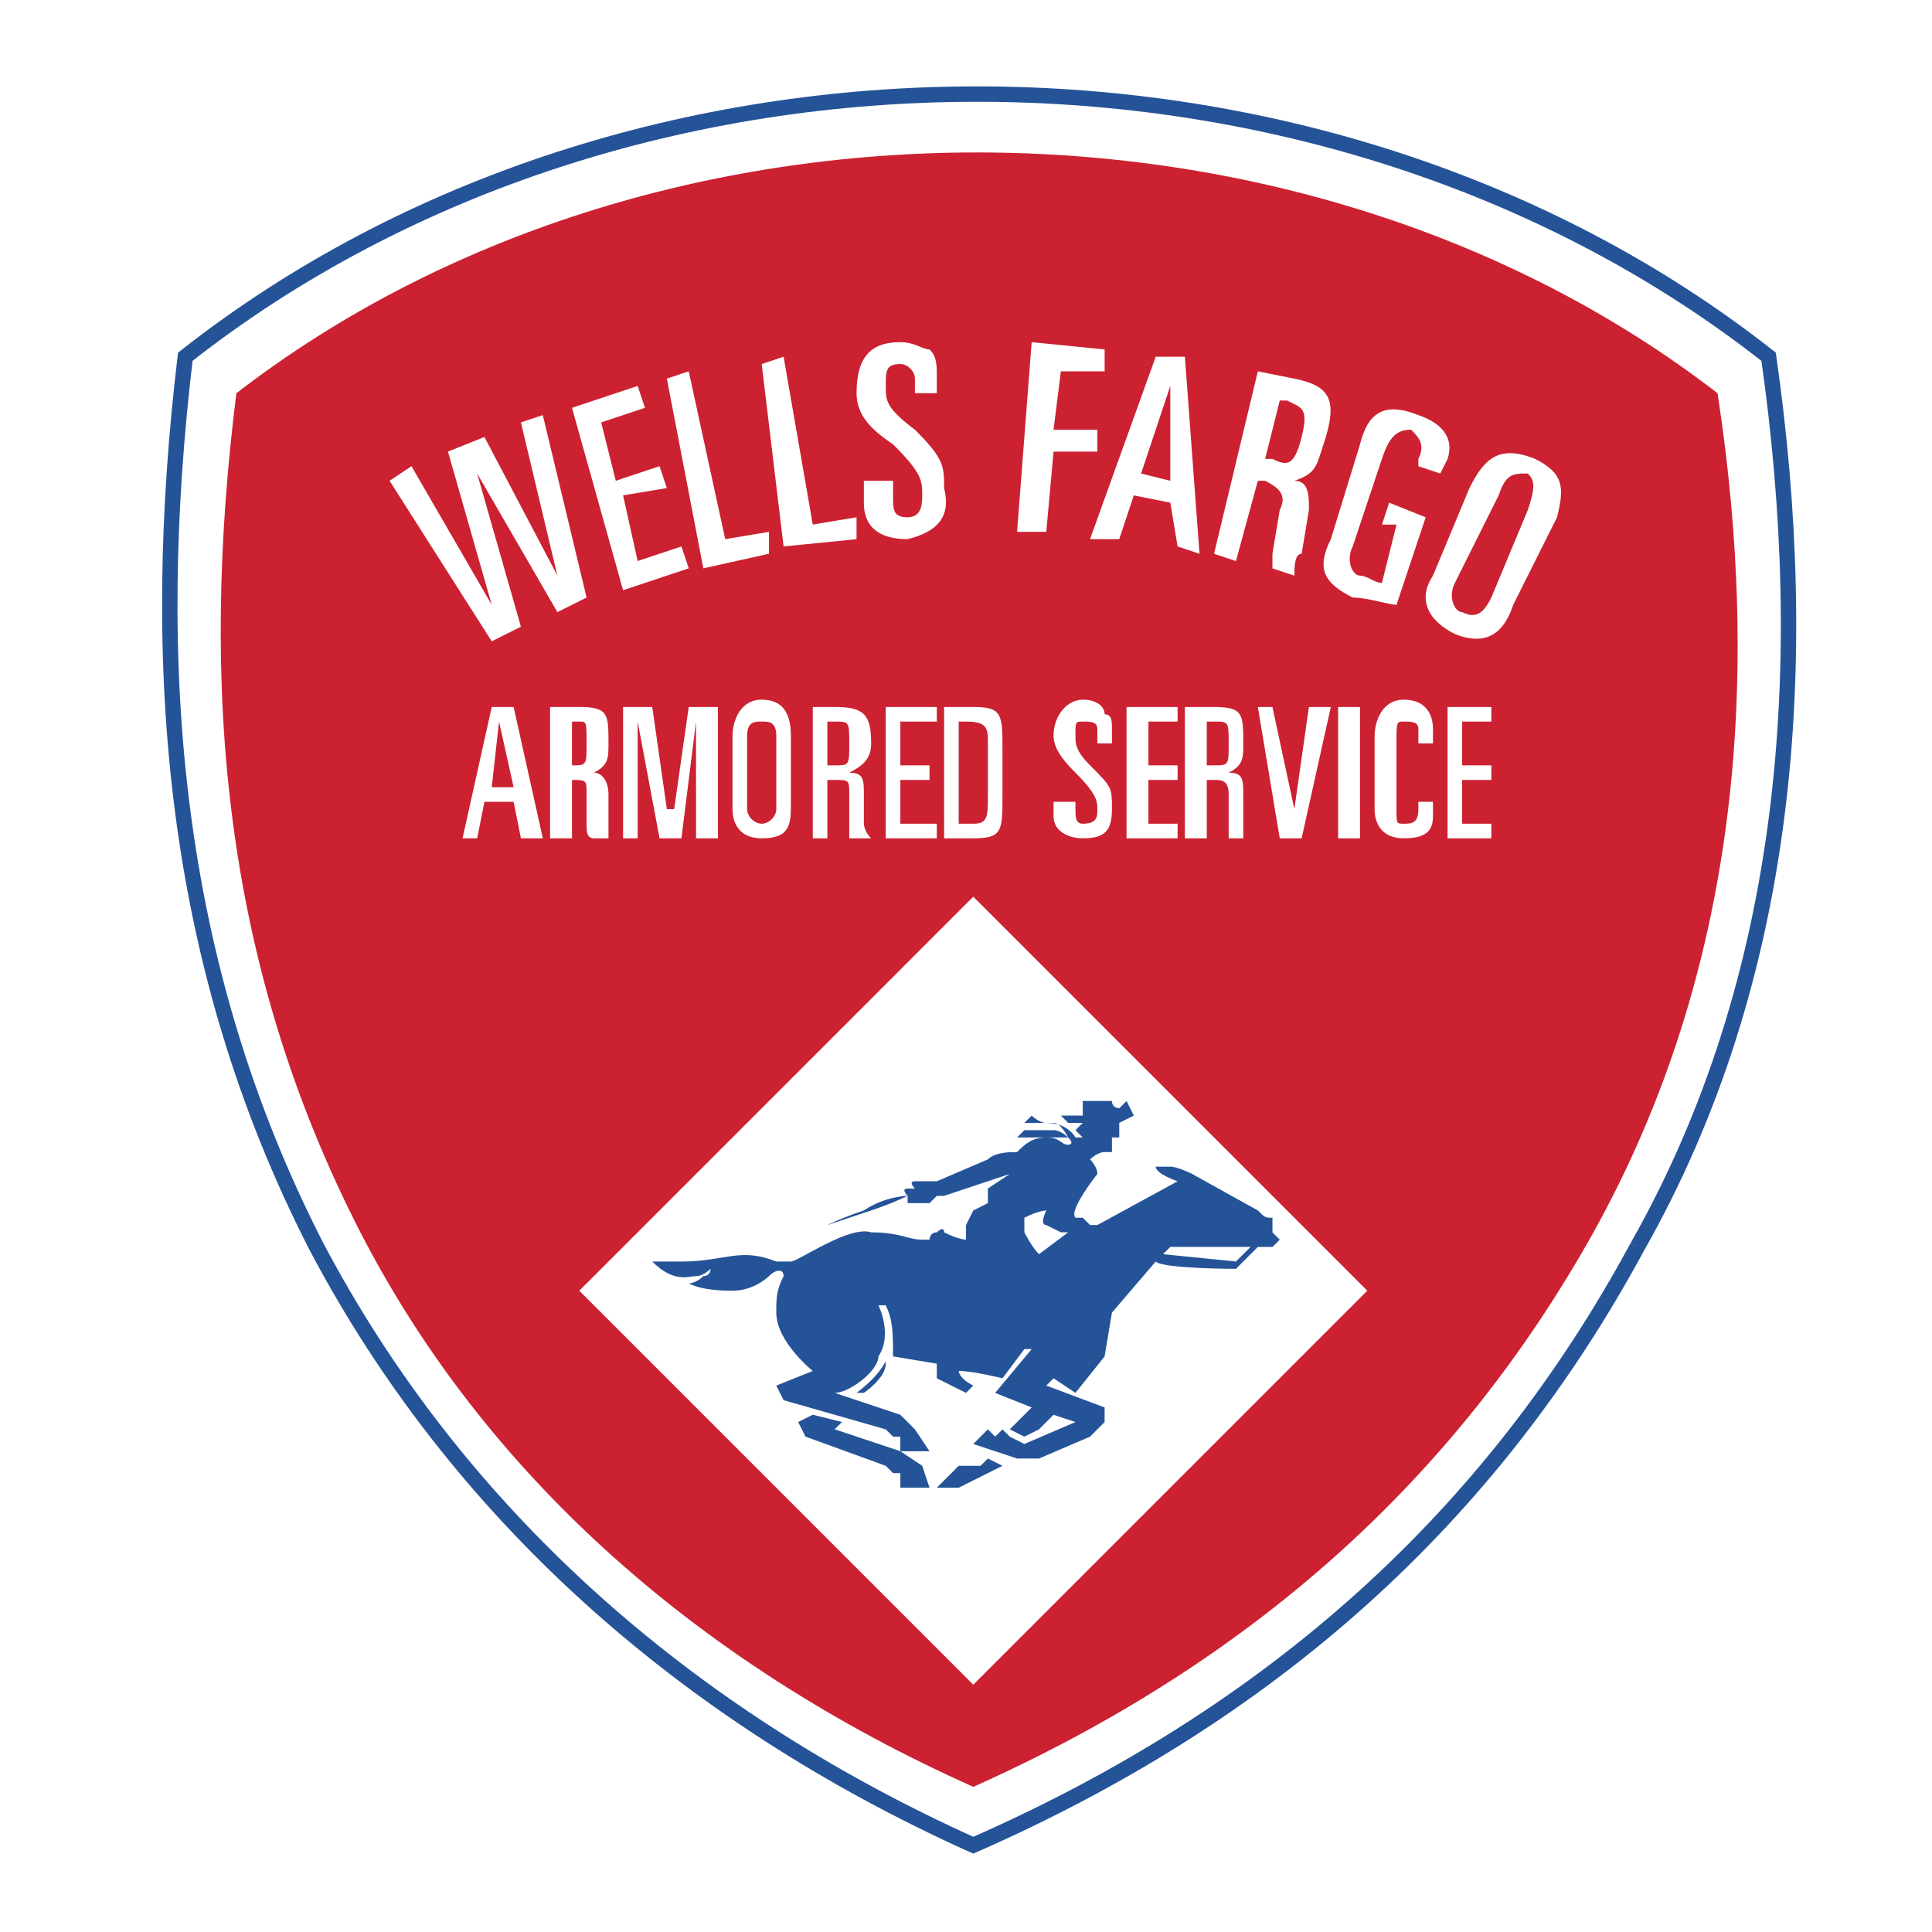 <svg xmlns="http://www.w3.org/2000/svg" width="2500" height="2500" viewBox="0 0 192.756 192.756"><path fill-rule="evenodd" clip-rule="evenodd" fill="#fff" d="M0 0h192.756v192.756H0V0z"/><path d="M158.982 122.949c-13.83 24.75-34.213 42.949-61.877 55.324-27.662-12.375-48.773-31.301-61.148-55.324-13.831-26.935-16.015-54.597-12.375-83.716 41.494-32.03 106.284-32.03 147.778 0 4.367 28.391 2.183 57.509-12.378 83.716z" fill-rule="evenodd" clip-rule="evenodd" fill="#cc2131"/><path d="M163.352 124.404c-14.561 26.936-36.398 46.59-66.246 59.693-29.118-13.104-51.685-33.486-65.516-59.693-14.56-28.39-16.744-58.237-13.104-88.811C62.892.651 132.048.651 176.455 35.593c4.367 30.574 2.184 61.878-13.103 88.811" fill="none" stroke="#255398" stroke-width="1.536" stroke-miterlimit="2.613"/><path fill-rule="evenodd" clip-rule="evenodd" fill="#fff" d="M136.416 128.773L97.105 89.462l-39.309 39.311 39.309 39.309 39.311-39.309zM49.061 70.536h2.184l2.912 13.103h-2.184l-.728-3.64h-2.912l-.728 3.64h-1.456l2.912-13.103zm0 8.007h2.184l-1.456-6.552-.728 6.552zM54.884 70.536h2.912c2.912 0 2.912.728 2.912 3.64 0 1.456 0 2.184-1.456 2.912.728 0 1.456.728 1.456 2.184v4.368h-1.456c-.728 0-.728-.728-.728-1.456v-2.912c0-1.456 0-1.456-1.456-1.456v5.824h-2.184V70.536zm2.184 5.823c1.456 0 1.456 0 1.456-2.184s0-2.184-.728-2.184h-.729v4.368h.001zM62.164 70.536h2.912l1.456 10.191h.728l1.455-10.191h2.912v13.103h-2.184V71.991l-1.455 11.648h-2.184L63.62 71.991v11.648h-1.456V70.536zM74.54 80.727c0 .728.728 1.456 1.456 1.456s1.456-.728 1.456-1.456v-7.28c0-1.456-.728-1.456-1.456-1.456s-1.456 0-1.456 1.456v7.28zm-1.457-7.28c0-1.456.728-3.64 2.912-3.64s2.912 1.456 2.912 3.64v6.552c0 2.184 0 3.64-2.912 3.64-2.184 0-2.912-1.456-2.912-2.912v-7.28zM81.091 70.536h2.184c2.912 0 3.64.728 3.64 3.64 0 1.456-.728 2.184-2.184 2.912 1.456 0 1.456.728 1.456 2.184v2.912s0 .728.728 1.456h-2.184v-4.368c0-1.456 0-1.456-1.456-1.456h-.728v5.824h-1.456V70.536zm1.456 5.823h.728c1.456 0 1.456 0 1.456-2.184s0-2.184-1.456-2.184h-.728v4.368zM88.371 70.536h5.095v1.455h-3.639v4.368h2.911v1.456h-2.911v4.368h3.639v1.456h-5.095V70.536zM95.65 82.183h1.456c1.457 0 1.457-.728 1.457-2.912v-5.096c0-1.456 0-2.184-2.184-2.184h-.729v10.192zm-1.456-11.647h2.911c2.912 0 2.912.728 2.912 4.367v4.368c0 3.64 0 4.368-2.912 4.368h-2.911V70.536zM105.113 79.999h2.184v.728c0 .728 0 1.456.729 1.456 1.457 0 1.457-.728 1.457-1.456s0-1.456-2.186-3.64c-.727-.729-2.184-2.185-2.184-3.64 0-2.184 1.457-3.64 2.912-3.64 1.457 0 2.184.728 2.184 1.456.729 0 .729.728.729 1.456v1.456h-1.455v-1.456c0-.728-.729-.728-1.457-.728s-.729 0-.729 1.456c0 .728 0 1.456 1.457 2.912 2.184 2.184 2.184 2.184 2.184 4.368s-.729 2.912-2.912 2.912c-1.455 0-2.912-.728-2.912-2.184v-1.456h-.001zM112.395 70.536h5.093v1.455h-2.91v4.368h2.91v1.456h-2.91v4.368h2.91v1.456h-5.093V70.536zM118.217 70.536h2.912c2.912 0 2.912.728 2.912 3.64 0 1.456 0 2.184-1.457 2.912 1.457 0 1.457.728 1.457 2.184v4.368h-1.457v-4.368c0-1.456-.727-1.456-1.455-1.456h-.729v5.824h-2.184V70.536h.001zm2.183 5.823h.729c1.455 0 1.455 0 1.455-2.184s0-2.184-1.455-2.184h-.729v4.368zM125.496 70.536h1.457l2.184 10.191 1.455-10.191h2.185l-2.912 13.103h-2.185l-2.184-13.103zM133.504 83.639V70.536h2.184v13.103h-2.184zM137.145 73.447c0-1.456.729-3.64 2.912-3.64s2.91 1.456 2.91 2.912v1.456h-1.455v-1.456c0-.728-.729-.728-1.455-.728-.729 0-.729 0-.729 2.184v6.552c0 1.456 0 1.456.729 1.456.727 0 1.455 0 1.455-1.456v-.728h1.455v1.456c0 1.456-.727 2.184-2.91 2.184s-2.912-1.456-2.912-2.912v-7.28zM144.424 70.536h4.367v1.455h-2.912v4.368h2.912v1.456h-2.912v4.368h2.912v1.456h-4.367V70.536zM38.869 47.968l2.184-1.455 8.008 13.831-4.368-15.287 3.64-1.456 7.279 13.831-3.64-15.287 2.184-.728 4.368 18.199-2.912 1.456-8.008-13.831 4.368 15.287-2.911 1.456-10.192-16.016zM57.068 40.689l6.552-2.184.728 2.184-4.368 1.456 1.456 5.823 4.368-1.455.728 2.184-4.368.727 1.456 6.552 4.368-1.456.727 2.184-6.551 2.184-5.096-18.199zM66.532 37.777l2.183-.728 3.64 16.743 4.368-.728v2.185l-6.552 1.455-3.639-18.927zM75.995 36.321l2.184-.728 2.912 16.743 4.367-.728v2.184l-7.279.728-2.184-18.199zM86.187 47.968h2.912v1.456c0 1.456 0 2.184 1.456 2.184s1.456-1.456 1.456-2.184c0-1.456 0-2.184-2.912-5.096-2.184-1.456-3.64-2.912-3.64-5.096 0-3.64 1.456-5.096 4.368-5.096 1.456 0 2.184.728 2.912.728.728.728.728 1.456.728 2.912v1.456h-2.184v-1.456c0-.728-.729-1.456-1.456-1.456-1.456 0-1.456.728-1.456 2.185 0 1.456 0 2.184 2.912 4.367 2.912 2.912 2.912 3.64 2.912 5.824.728 2.912-.728 4.367-3.64 5.096-2.184 0-4.368-.729-4.368-3.64v-2.184zM102.93 34.137l7.279.728v2.184h-4.367l-.729 5.824h4.369v2.184h-4.369l-.726 8.007h-2.912l1.455-18.927zM115.305 35.593h2.912l1.457 19.655-2.186-.729-.727-4.368-3.641-.728-1.455 4.368h-2.912l6.552-18.198zm-1.455 11.648l2.912.728v-9.463l-2.912 8.735zM125.496 37.049l3.641.728c3.641.729 4.367 2.184 2.912 6.552-.729 2.184-.729 2.912-2.912 3.64 1.455 0 1.455 1.456 1.455 2.912l-.727 4.368c-.729 0-.729 1.456-.729 2.184l-2.184-.728v-1.456l.727-4.368c.729-1.456 0-2.184-1.455-2.912h-.729l-2.184 8.008-2.184-.728 4.369-18.2zm.729 8.736h.729c1.455.728 2.184.728 2.912-2.184.727-2.912 0-2.912-1.457-3.64h-.729l-1.455 5.824zM141.512 46.513v-.728c.729-1.456 0-2.184-.729-2.912-1.455 0-2.184.728-2.91 2.912l-2.912 8.735c-.729 1.456 0 2.912.727 2.912.729 0 1.457.728 2.186.728l1.455-5.823h-1.455l.727-2.184 3.641 1.456-2.912 8.735c-.729 0-2.912-.728-4.367-.728-2.912-1.456-3.641-2.912-2.184-5.823l2.91-9.464c.729-2.912 2.186-4.368 5.824-2.912 2.184.728 3.641 2.184 2.912 4.368l-.729 1.456-2.184-.728zM145.152 58.16c-.729 1.456 0 2.912.727 2.912 1.457.729 2.186 0 2.912-1.456l3.641-8.735c.729-2.184.729-2.912 0-3.64-1.457 0-2.184 0-2.912 2.184l-4.368 8.735zm1.455-9.463c1.457-2.912 2.912-4.368 6.553-2.912 2.91 1.456 2.91 2.912 2.184 5.824l-4.369 8.735c-.727 2.184-2.184 4.368-5.822 2.912-2.912-1.456-3.641-3.64-2.186-5.824l3.64-8.735z"/><path d="M88.371 136.053c0-.729 0 .727-2.912 2.912h.728s2.184-1.457 2.184-2.912z" fill-rule="evenodd" clip-rule="evenodd" fill="#255398"/><path d="M116.033 115.67l.729.727c.727 0 2.184.729 2.184.729l6.551 3.641c.729.727.729.727 1.457.727v1.457l.727.729-.727.727h-1.457l-2.184 2.184s-7.279 0-8.008-.727l-4.367 5.096-.729 4.367-2.912 3.641-2.184-1.457-.727.729 5.822 2.184v1.455l-1.455 1.457-5.096 2.184h-2.184l-4.369-1.455 1.457-1.457.729.729.727-.729.729.729 1.455.729 5.096-2.186-2.184-.727-1.455 1.455-1.457.729-1.455-.729 2.184-2.184-3.639-1.455 3.639-4.369h-.729l-2.184 2.912s-2.912-.729-4.368-.729c0 0 0 .729 1.456 1.457l-.727.729-2.912-1.457v-1.455l-4.368-.729c0-2.184 0-3.641-.728-5.096h-.728s1.456 2.912 0 5.096c0 1.455-2.912 3.641-4.368 3.641l6.552 2.184 1.456 1.455 1.456 2.184h-2.912v-1.455h-.728l-.728-.729-10.191-2.912-.728-1.455 3.64-1.457s-3.64-2.91-3.64-5.822c0-1.457 0-2.184.728-3.641 0-.729-.728-.729-1.456 0 0 0-1.456 1.457-3.64 1.457-.729 0-2.912 0-4.368-.729 0 0 .728 0 1.456-.729.728 0 .728-.729.728-.729s-.728.729-1.456.729-2.184.729-4.368-1.455h2.912c4.367 0 5.824-1.457 9.463 0h1.456c.728 0 5.824-3.641 8.008-2.912 2.912 0 3.64.729 5.096.729h.728s0-.729.728-.729c0 0 .728-.729.728 0 1.456.729 2.184.729 2.184.729v-1.457l.727-1.455 1.457-.729v-.729-.727l2.184-1.457-6.552 2.184h-.728l-.728.729h-2.184v-.729s-1.456.729-3.64 1.457l-4.368 1.455s1.456-.729 3.64-1.455c2.184-1.457 4.368-1.457 4.368-1.457s-.728-.727 0-.727h.729s-.729-.729 0-.729h2.184l5.096-2.184c.729-.729 2.184-.729 2.912-.729.727-.729 1.455-1.457 2.912-1.457 1.455 0 1.455.729 2.184.729 0 0 .727 0 0-.729h-5.096l.727-.727h2.912c.729 0 1.457.727 1.457.727s-.729-1.455-1.457-1.455h-2.912l.729-.729s.729.729 1.457.729c2.184 0 2.91 1.455 2.91 1.455h.729l-.729-.727.729-.729h-1.455l-.729-.729h2.184v-.727-.729h2.912c0 .729.729.729.729.729l.729-.729.727 1.455-1.455.729v1.456h-.729v1.458h-.729c-.727 0-1.455.729-1.455.729s.729.727.729 1.455c0 0-2.912 3.641-2.186 4.367h.729l.729.729h.729l8.006-4.367s-2.184-.729-2.184-1.457h1.457l-.732-.729z" fill-rule="evenodd" clip-rule="evenodd" fill="#255398"/><path d="M104.387 120.766s-.729 0-2.186.727v1.457s.729 1.455 1.457 2.184l2.912-2.184h-.729l-1.455-.729c-.728 0 .001-1.455.001-1.455zM124.77 124.404l-1.457 1.457-7.279-.729.729-.729h8.007v.001z" fill-rule="evenodd" clip-rule="evenodd" fill="#fff"/><path fill-rule="evenodd" clip-rule="evenodd" fill="#255398" d="M81.091 141.148l2.912.727-.728.729 6.552 2.183 2.183 1.457.728 2.184h-2.911v-1.455h-.728l-.728-.729-8.008-2.912-.728-1.457 1.456-.727zM98.562 145.516l1.456.728-1.456.729-2.912 1.455h-2.184l2.184-2.184h2.184l.728-.728z"/></svg>
